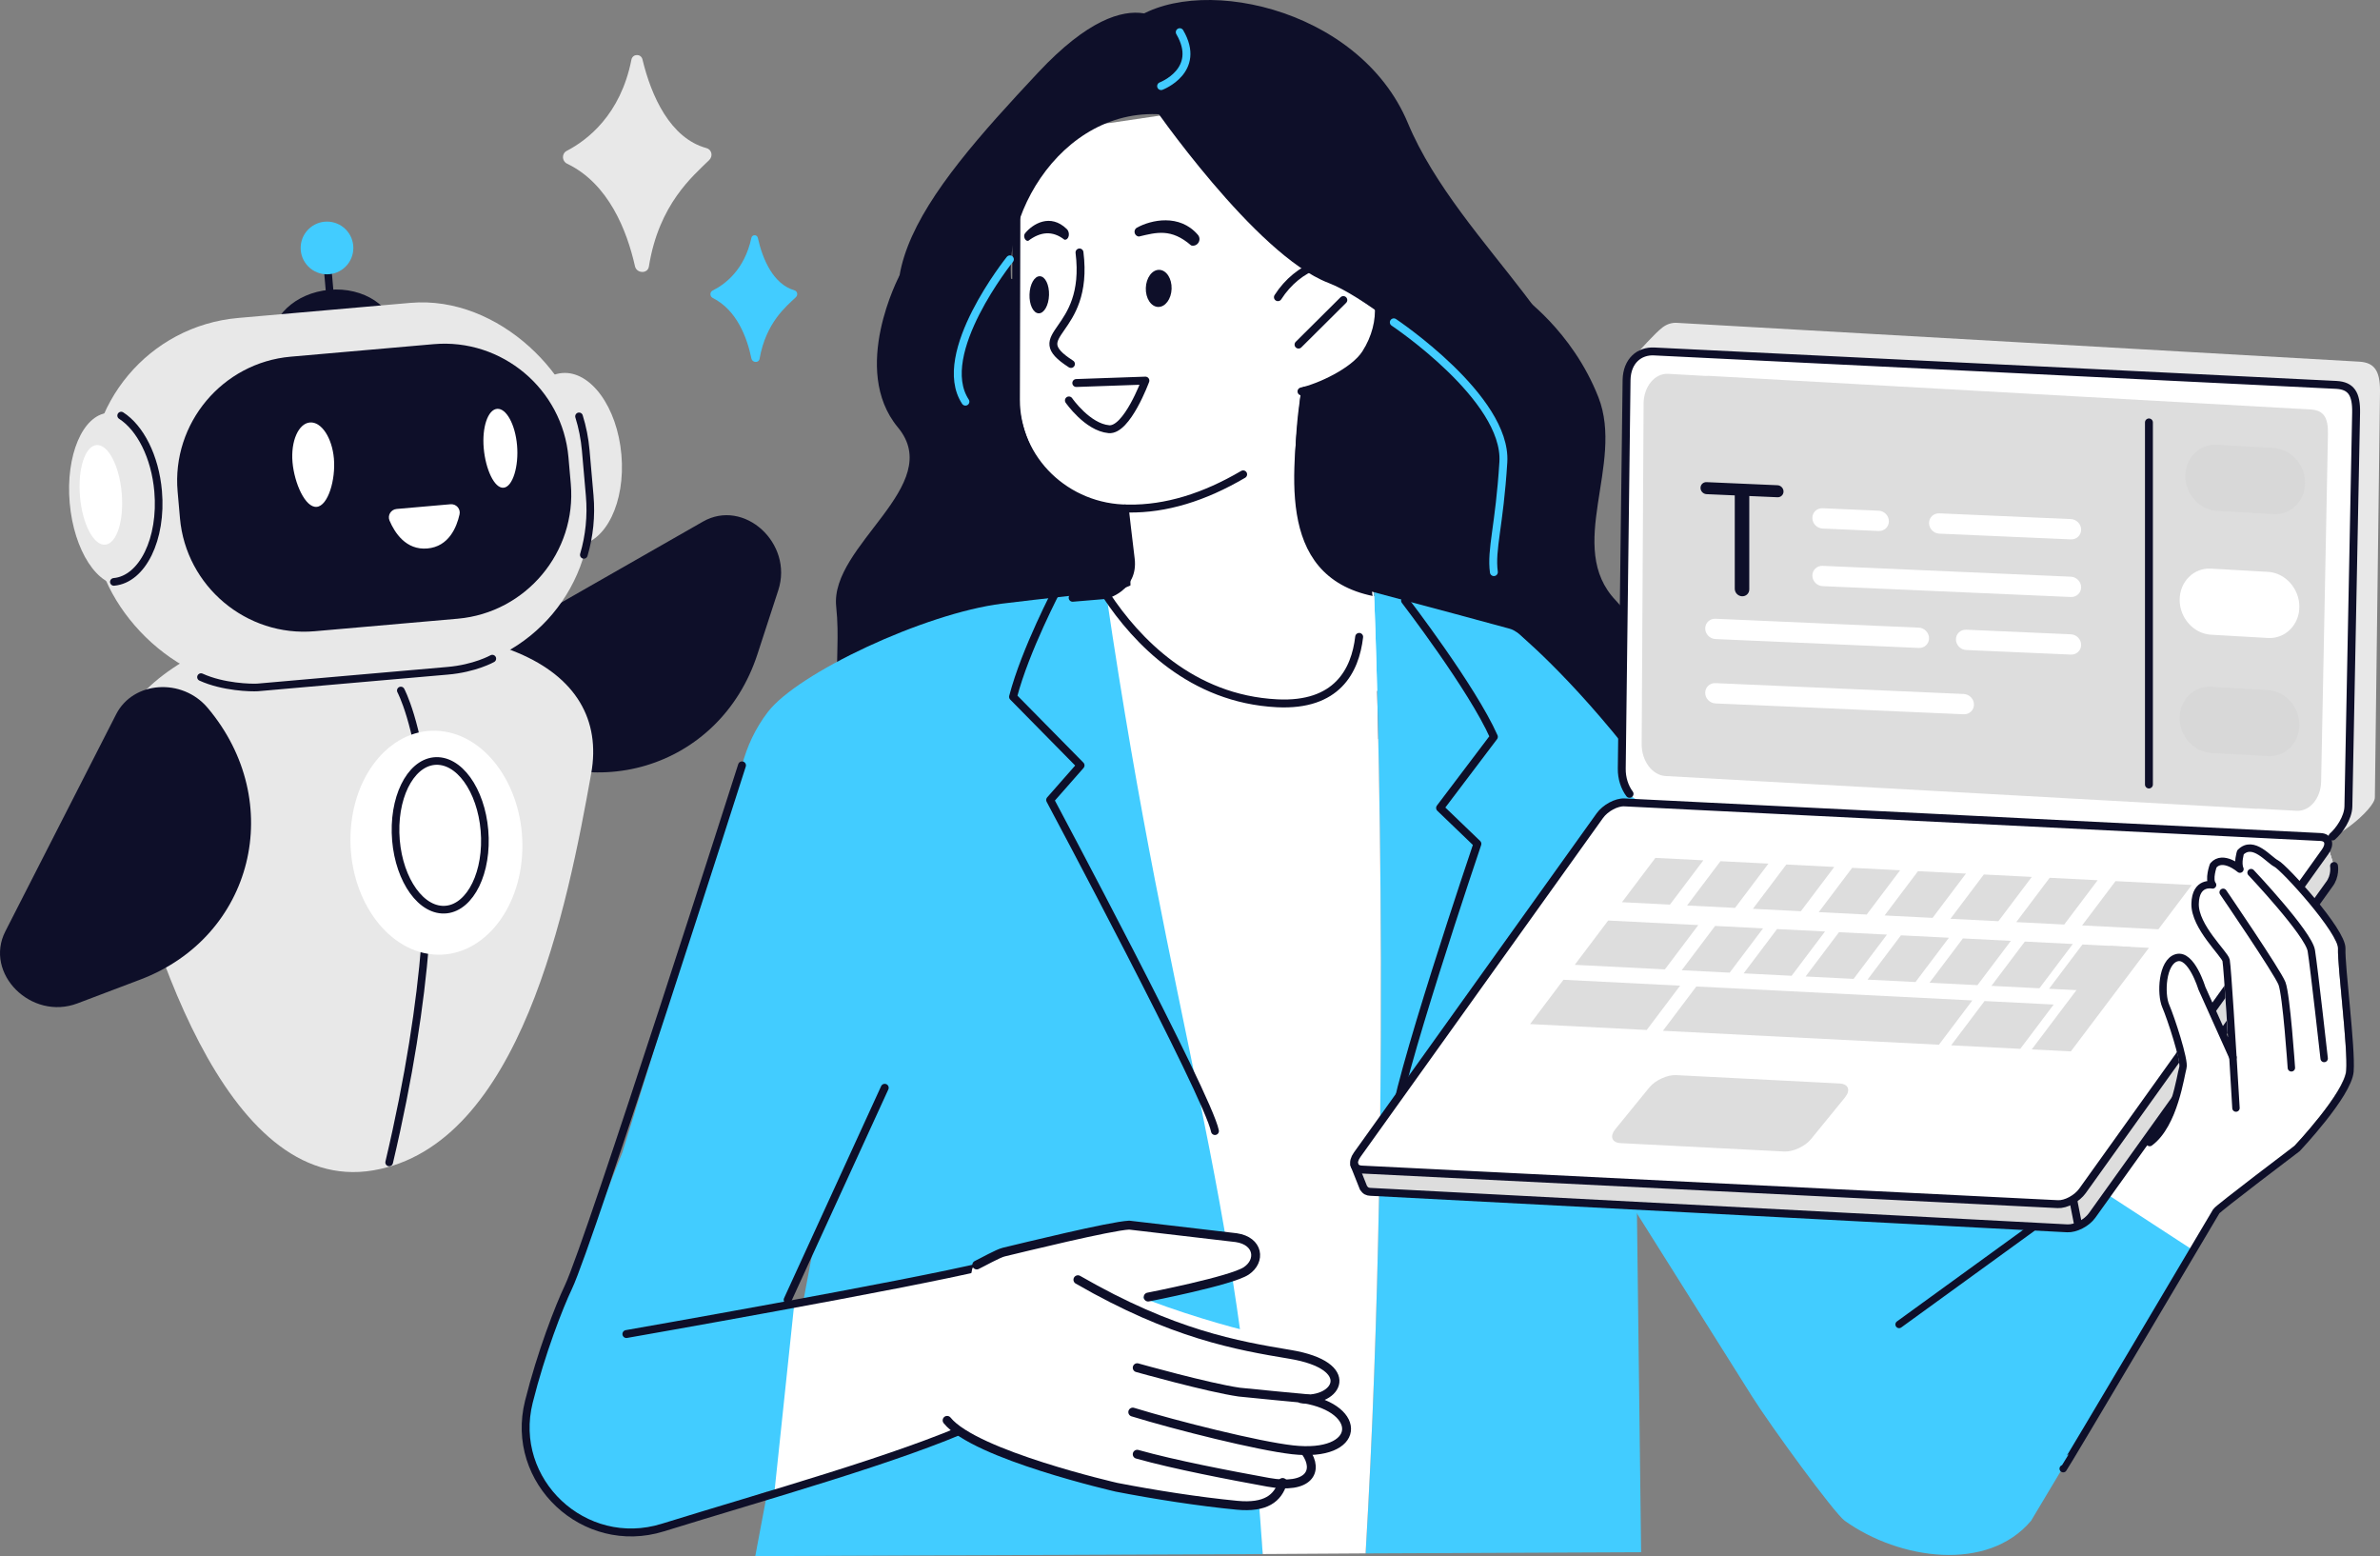 <?xml version="1.0" encoding="UTF-8"?><svg id="_レイヤー_2" xmlns="http://www.w3.org/2000/svg" viewBox="0 0 1839.5 1202.37"><rect x="0" y="0" width="1839.5" height="1202.37" fill="#808080" stroke="none"/><defs><style>.cls-1,.cls-2,.cls-3,.cls-4{fill-rule:evenodd;}.cls-1,.cls-5{fill:#fff;}.cls-2,.cls-6{fill:#42ccff;}.cls-7{fill:#dadce8;}.cls-8{fill:#d8d8d8;}.cls-3,.cls-9{fill:#0e0f29;}.cls-10{fill:#ddd;}.cls-11{stroke:#42ccff;}.cls-11,.cls-4,.cls-12{stroke-width:6.11px;}.cls-11,.cls-4,.cls-12,.cls-13,.cls-14,.cls-15{fill:none;stroke-linecap:round;stroke-linejoin:round;}.cls-4,.cls-12,.cls-13,.cls-14,.cls-15{stroke:#0e0f29;}.cls-13{stroke-width:5.91px;}.cls-14{stroke-width:5.73px;}.cls-15{stroke-width:6.87px;}.cls-16{fill:#e8e8e8;}</style></defs><g id="image"><polygon class="cls-5" points="1612.83 930.45 1684.66 860.24 1775.52 887.33 1714.81 934.21 1674.38 993.38 1612.83 930.45"/><path class="cls-9" d="M695.27,212.82s-38.55,72.57-1.28,117.43-52.67,91.06-47.7,138.44c4.97,47.38-11.26,69.88,28.29,83.39,39.54,13.51,581.47,23.2,581.47,23.2,0,0,32.38-69.97-7.15-111.26-39.53-41.29,6.85-105.23-13.49-157.07-20.33-51.84-60.58-79.19-60.58-79.19l-479.57-14.94Z"/><path class="cls-6" d="M1426.7,896.37l194.54,21.58,73.71,48-125.14,209.14c-33.58,39.84-101.58,30.26-144,0-8.04-5.74-57.28-73.25-71.58-95.98l-136.12-216.33-45.87-374.33s162.33,130.75,254.47,407.92Z"/><path class="cls-1" d="M828.7,469.75s-27.28,101.65,60.09,97.3c66.54-3.32,181.01-19.24,204.09-54.24,14.83-22.48-32.49-55.62-32.49-55.62,0,0-54.47-5-58.72-74.39-3.06-50.01,5.62-89.25,5.62-89.25,0,0-136.27,55.62-136.4,56.86-.13,1.24,2.95,104.21,2.95,104.21,0,0-30.91,16.46-45.14,15.14Z"/><path class="cls-1" d="M785.81,139.64l1.32,161.28s-4.67,84.65,88.32,94.38c119.31-21.23,146.65-100.87,122.86-139.93l27.3-3.01-48.98-174.94-117.79,17.48-35.31,3.47c-21.56,2.12-37.9,19.99-37.73,41.27Z"/><path class="cls-4" d="M831.86,295.95l53.42-1.86s-14.26,38.83-28.24,37.54c-16.58-1.53-30.89-22.22-30.89-22.22"/><path class="cls-1" d="M1049.83,207.39c-18.74-12.01-46.56-2.05-62.13,22.25l17.05,70.56c13.27-2.83,41.66-12.79,50.81-27.06,15.58-24.3,13.01-53.74-5.72-65.75Z"/><path class="cls-3" d="M885.6,222.52c-.25,7.92,4.01,14.47,9.51,14.65,5.51.17,10.17-6.1,10.42-14.02s-4.01-14.47-9.51-14.65c-5.51-.17-10.17,6.1-10.42,14.02Z"/><ellipse class="cls-9" cx="803.22" cy="227.77" rx="14.34" ry="7.55" transform="translate(550.08 1023.35) rotate(-88.18)"/><path class="cls-3" d="M878.75,175.91c10.9-6.03,32.89-10.96,47.07,5.5,3.29,3.82-.33,9.6-5.19,8.23-15.41-13.38-26.78-10.09-40.32-6.88-3.63-.25-4.75-5.09-1.56-6.85Z"/><path class="cls-3" d="M792.29,180.24c5.96-7.31,19.48-15.58,32.19-3.3,2.95,2.85,1.74,8.66-1.75,8.29-9.27-7.22-18.61-6.26-28.02.88-2.45.41-4.17-3.74-2.43-5.87Z"/><path class="cls-4" d="M960.83,366.52c-30.17,17.71-59.75,26.84-88.66,26.43-47.94.06-87.07-37.8-86.95-84.14l.42-168.95c.03-13.63,8.38-32.15,22.48-32.17"/><path class="cls-4" d="M987.7,229.64c15.58-24.3,43.39-34.26,62.13-22.25,18.74,12.01,21.3,41.45,5.72,65.75-9.15,14.27-36.36,26.48-49.64,29.31"/><path class="cls-4" d="M834.34,195.07c8.03,64.37-43.83,62.24-6.6,86.17"/><line class="cls-12" x1="1003.63" y1="266.27" x2="1038.26" y2="231.85"/><path class="cls-9" d="M889.7,79.86s80.45,117.03,136.89,138.67c53.22,20.41,159.99,135.34,181.46,107.36,39.94-52.04-79.98-134.92-119.87-230.72-37.98-91.2-167.83-116.88-216.02-76.93-48.19,39.95-46.86,43.98-46.86,43.98l62.49.58,1.91,17.06Z"/><path class="cls-9" d="M902.07,88.82c-83.78-9.61-138.42,89.59-115.75,149.4,1.47,3.88-35.99,72.92-42.27,68.54-101.95-71.13-30.66-155.73,58.36-250.76,76.41-81.56,105.78-30.26,105.78-30.26l-23.4,29.28,17.29,33.81Z"/><path class="cls-11" d="M780.54,200.4s-58.72,72.98-34.36,109.95"/><path class="cls-11" d="M897.42,66.53s31.79-11.99,14.41-41.67"/><path class="cls-4" d="M1008.71,301.77c-6.09,60.31-20.69,140.8,53.25,155.83"/><path class="cls-9" d="M379.79,496.44l163.53-93.41c31.76-18.14,70.05,16.76,58.21,53.06l-16.11,49.43c-29.01,88.98-131.73,119.62-207.24,61.83h0c-24.32-18.62-23.46-56.59,1.61-70.91Z"/><path class="cls-16" d="M400.15,504.4c45.03,18.89,64.2,51.95,56.78,93.3-18.28,101.88-54.29,287.31-168.55,306.64-115.26,19.51-176.07-184.14-200.49-295.42-9.32-42.49,16.42-77.88,61.69-102.28,73.29-39.51,169.86-36.09,250.57-2.24Z"/><ellipse class="cls-9" cx="257.92" cy="262.18" rx="48.2" ry="38.37" transform="translate(-21.89 23.5) rotate(-5.01)"/><line class="cls-13" x1="257.23" y1="253.1" x2="252.73" y2="201.74"/><circle class="cls-6" cx="252.74" cy="191.59" r="20.36" transform="translate(-61.45 234.83) rotate(-45)"/><ellipse class="cls-16" cx="440.22" cy="354.85" rx="40.19" ry="66.82" transform="translate(-29.28 39.76) rotate(-5.01)"/><rect class="cls-16" x="70.99" y="239.33" width="384.09" height="285.7" rx="125.31" ry="125.31" transform="translate(-32.34 24.41) rotate(-5.01)"/><path class="cls-13" d="M447.54,321.71c2.61,8.38,4.37,17.16,5.17,26.25l3.06,34.94c1.39,15.88-.28,31.35-4.52,45.83"/><path class="cls-9" d="M353.8,478.06l-110.56,9.68c-52.67,4.61-99.53-34.71-104.15-87.37l-1.81-20.61c-4.61-52.67,34.71-99.53,87.37-104.15l110.56-9.68c52.67-4.61,99.53,34.71,104.15,87.37l1.81,20.61c4.61,52.67-34.71,99.53-87.37,104.15Z"/><path class="cls-13" d="M263.14,281.37l66.08-5.79c54.21-4.75,100.57,35.71,103.04,89.89"/><path class="cls-5" d="M258.08,354.35c1.42,16.19-4.48,36.52-13.32,37.29-8.84.77-17.26-18.3-18.68-34.49-1.42-16.19,4.59-29.94,13.43-30.71,8.84-.77,17.15,11.72,18.57,27.91Z"/><path class="cls-5" d="M399.63,344.09c1.42,16.19-3.33,32.15-10.44,32.77s-13.9-14.33-15.32-30.51c-1.42-16.19,3.2-29.82,10.31-30.44,7.11-.62,14.03,12,15.45,28.18Z"/><path class="cls-5" d="M306.53,393.27l41.7-3.65c4.37-.38,7.9,3.56,6.95,7.84-2.19,9.85-8.24,24.87-24.86,26.33-16.6,1.45-25.29-12.23-29.25-21.54-1.72-4.05,1.07-8.59,5.46-8.98Z"/><path class="cls-13" d="M380.5,508.92s-13.48,7.64-34.89,9.41c-21.4,1.77-144.33,12.69-146.47,12.83-4.93.33-26.72-.18-43.78-7.96"/><ellipse class="cls-16" cx="89.21" cy="385.59" rx="35.5" ry="66.82" transform="translate(-33.3 9.25) rotate(-5.01)"/><path class="cls-13" d="M88.01,449.62c22.11-1.94,37.43-33.31,34.21-70.07-2.35-26.81-13.91-49.08-28.57-58.43"/><ellipse class="cls-5" cx="77.93" cy="382.39" rx="16.18" ry="38.63" transform="translate(-33.07 8.26) rotate(-5.01)"/><path class="cls-13" d="M309.8,533.55s53.62,99.04-9.02,364.64"/><path class="cls-5" d="M270.91,645.03c-1.58,47.67,26.87,89.06,63.54,92.44,36.67,3.38,67.68-32.53,69.25-80.2,1.58-47.67-26.87-89.06-63.54-92.44-36.67-3.38-67.68,32.53-69.25,80.2Z"/><path class="cls-9" d="M89.77,551.9L4.13,719.64c-16.63,32.58,20.02,69.18,55.73,55.66l48.62-18.42c87.52-33.15,113.31-137.2,52.04-209.91h0c-19.74-23.42-57.63-20.78-70.76,4.94Z"/><path class="cls-13" d="M374.76,647.48c.76,31.71-14.09,56.51-33.16,55.39-19.07-1.12-35.14-27.74-35.89-59.46s14.09-56.51,33.16-55.39c19.07,1.12,35.14,27.74,35.89,59.46Z"/><path class="cls-6" d="M550.87,224.46c9.27-4.62,24.55-15.8,29.87-40.66.58-2.69,4.38-2.72,4.98-.04,3.71,16.69,11.96,35.8,28.22,40.52,2.37.69,3.01,3.64,1.14,5.42-7.39,7.05-23.05,19.43-28.03,47.62-.58,3.31-5.58,3.04-6.27-.26-3.34-16.09-11.24-37.46-29.86-46.8-2.4-1.21-2.46-4.61-.06-5.81Z"/><path class="cls-16" d="M438.07,116.55c15.74-8.17,41.56-27.75,49.96-70.46.91-4.62,7.42-4.79,8.52-.21,6.83,28.46,21.5,60.93,49.47,68.56,4.08,1.11,5.27,6.14,2.11,9.25-12.46,12.27-38.9,33.92-46.61,82.32-.91,5.69-9.47,5.36-10.73-.26-6.19-27.44-20.32-63.81-52.46-79.26-4.15-2-4.35-7.82-.26-9.95Z"/><path class="cls-6" d="M1061.96,457.6h0s62.84,16.81,62.84,16.81l42.02,11.39c54.02,14.57,97.71,397.77,97.71,397.77l3.89,315.78-212.94.94c22.13-375.14,6.48-742.68,6.48-742.68Z"/><path class="cls-6" d="M671.23,863.23c-30-25-154.75-212.61-77.75-313.1,23.07-30.1,120.85-76.12,180.95-83.7,29.37-3.7,78.98-8.83,78.98-8.83,93.94,289.72,117.87,642.11,122.55,743.17l-392.21,1.6,50.6-268.51,36.88-70.63Z"/><path class="cls-1" d="M855.19,460.11l18.99-7.92s35.65,102.2,119.31,99.72c83.67-2.48,66.9-94.73,66.9-94.73l1.56.42h0s15.65,367.54-6.48,742.68l-79.51.49c-19.7-293.47-70.25-396.81-120.77-740.66Z"/><path class="cls-4" d="M1050.5,492.11c-3.07,26.28-17.21,53.62-63.41,51.31-66.3-3.3-108.76-48.37-131.9-83.31"/><path class="cls-12" d="M1085.96,464.02s51.88,67.49,68.66,105.29l-41.59,54.97,28.85,27.73s-64.69,190.9-64.61,219.25"/><path class="cls-12" d="M817.55,454.52s-25.08,47.45-34.57,83.89l52.19,52.99-23.51,26.73s121.99,228.48,127.38,255.81"/><path class="cls-2" d="M568.76,606.18l-87.69,284.15s-41.75,105.1-47.42,117.12c-5.67,12.01-26.14,81.58-26.14,81.58,0,0-18.33,66.5,56.02,92.99,0,0,13.73,6.38,34.8,1.4,21.08-4.99,248.95-83.5,248.95-83.5l.73-118.7-139.24,27.91,124.65-279.54-164.66-123.41Z"/><line class="cls-12" x1="683.81" y1="840.51" x2="608.77" y2="1004.35"/><path class="cls-1" d="M613.77,1008.66l155.43-30.8s-1.09,127.21-3.6,126.96c-2.52-.25-13.5-4.41-13.5-4.41l-153.68,53.76,15.35-145.52Z"/><path class="cls-12" d="M573.49,591.39s-117.56,368.26-134.23,403.29c-7.13,14.97-20.95,50.36-30.49,88.43-15.4,61.5,42.87,116.02,103.42,97.24,79.58-24.68,183.66-53.59,241.6-80"/><path class="cls-12" d="M484.13,1030.79s216.06-37.8,278.24-52.88"/><path class="cls-4" d="M869.37,392.91s2.62,23.31,4.57,38.96c2.79,22.41-19.67,27.9-19.67,27.9l-25.23,2.12"/><path class="cls-16" d="M1839.5,301.51c-.07-14.93-4.3-21.32-15.84-22.05l-527.5-30c-4.05-.25-7.83,1.01-11.03,3.4-5.93,4.43-19.13,19.36-19.13,19.36l10.76,302.26c.04,7.54,2.48,14.54,6.38,19.72l500.96,58.03c17.18,1.86,51.47-27.09,51.43-36l3.98-314.72Z"/><path class="cls-5" d="M1793.47,648.24l-521.98-28.7c-11.53-.63-20.72-13.19-20.42-27.91l5.99-298.58c.3-14.72,9.89-22.63,21.42-22l527.13,25.83c11.53.63,15.61,6.91,15.31,21.62l-5.96,304.13c-.3,14.72-9.97,26.24-21.5,25.6Z"/><path class="cls-10" d="M1785.75,316.39l-465.15-25.98c-.76-.04-1.5,0-2.24.07l-29.06-1.62c-10.17-.56-18.71,9.61-18.97,22.6l-1.48,263.54c-.08,12.99,8.22,24.07,18.45,24.63l456.44,25.3c.71.04,1.42.01,2.11-.05l29.19,1.6c10.17.56,18.71-9.61,18.97-22.6l5.26-268.41c.26-12.99-3.34-18.53-13.51-19.08Z"/><path class="cls-5" d="M1803.92,668.82l-5.28-16.49-111.93-3.41,59.04,62.65-517.37-26.5c-6.23-.32-15.94,4.87-20.21,10.87l-133.37,186.16-1.26-2.74-13.6,5.72-12.69,18.16,6.53,14.28c1.62,2.42,3.17,2.99,5.28,3.1l538.68,28.2c6.23.32,14.98-4.01,19.25-10.01l183.08-255.57c5.19-6.57,3.85-14.41,3.85-14.41Z"/><path class="cls-7" d="M1609.46,945.67l-6.62-16.95s4.25-2.82,15.53-18.64c11.29-15.82,179.49-251.72,179.49-251.72l1.88-3.21,4.33,15.82s.42,6.12-3.55,11.65c-3.98,5.53-185.31,258.32-185.31,258.32l-5.75,4.72Z"/><path class="cls-12" d="M1259.48,613.39c-3.8-5.1-6.12-12.01-6.02-19.49l3.71-300.33c.3-14.72,9.89-22.63,21.42-22l527.13,25.83c11.53.63,15.61,6.91,15.31,21.62l-5.96,304.13c-.18,8.78-7.02,18.58-12.28,23.19"/><path class="cls-10" d="M1803.92,668.82l-5.28-16.49-111.93-3.41,59.04,62.65-517.37-26.5c-6.23-.32-15.94,4.87-20.21,10.87l-133.37,186.16-1.26-2.74-13.6,5.72-12.69,18.16,6.53,14.28c1.62,2.42,3.17,2.99,5.28,3.1l538.68,28.2c6.23.32,14.98-4.01,19.25-10.01l183.08-255.57c5.19-6.57,3.85-14.41,3.85-14.41Z"/><path class="cls-5" d="M1792.49,646.55l-534.29-26.42c-6.23-.32-16.76,2-21.03,8l-187.48,263.09c-4.27,6-4.63,11.66,1.6,11.98l538.38,27.57c6.23.32,14.83-4.33,19.1-10.32l187.28-262.42c4.27-6,2.67-11.16-3.56-11.48Z"/><path class="cls-10" d="M1379.02,889.75l-126.42-6.47c-6.81-.35-8.65-5.22-4.08-10.82l26.24-32.18c4.57-5.6,13.88-9.9,20.69-9.55l126.42,6.47c6.81.35,8.65,5.22,4.08,10.82l-26.24,32.18c-4.57,5.6-13.88,9.9-20.69,9.55Z"/><polygon class="cls-10" points="1290.7 698.98 1253.63 697.11 1279.45 662.89 1316.52 664.76 1290.7 698.98"/><polygon class="cls-10" points="1341.01 701.52 1303.94 699.65 1329.75 665.43 1366.82 667.3 1341.01 701.52"/><polygon class="cls-10" points="1391.89 704.09 1354.83 702.22 1380.64 668 1417.71 669.87 1391.89 704.09"/><polygon class="cls-10" points="1442.78 706.66 1405.71 704.79 1431.53 670.57 1468.6 672.44 1442.78 706.66"/><polygon class="cls-10" points="1493.67 709.23 1456.6 707.36 1482.42 673.14 1519.48 675.01 1493.67 709.23"/><polygon class="cls-10" points="1544.56 711.8 1507.49 709.93 1533.3 675.7 1570.37 677.58 1544.56 711.8"/><polygon class="cls-10" points="1595.44 714.37 1558.38 712.5 1584.19 678.27 1621.26 680.15 1595.44 714.37"/><polygon class="cls-10" points="1668.21 718.04 1609.26 715.07 1635.08 680.84 1694.03 683.82 1668.21 718.04"/><polygon class="cls-10" points="1561.47 810.42 1508.04 807.72 1533.85 773.49 1587.28 776.19 1561.47 810.42"/><polygon class="cls-10" points="1336.86 751.55 1299.79 749.68 1325.61 715.45 1362.67 717.33 1336.86 751.55"/><polygon class="cls-10" points="1384.74 753.97 1347.67 752.1 1373.48 717.87 1410.55 719.74 1384.74 753.97"/><polygon class="cls-10" points="1432.62 756.38 1395.55 754.51 1421.36 720.29 1458.43 722.16 1432.62 756.38"/><polygon class="cls-10" points="1480.49 758.8 1443.43 756.93 1469.24 722.71 1506.31 724.58 1480.49 758.8"/><polygon class="cls-10" points="1528.37 761.22 1491.3 759.35 1517.12 725.12 1554.19 726.99 1528.37 761.22"/><polygon class="cls-10" points="1576.25 763.64 1539.18 761.76 1565 727.54 1602.07 729.41 1576.25 763.64"/><polygon class="cls-10" points="1620.77 765.88 1583.7 764.01 1609.52 729.79 1646.58 731.66 1620.77 765.88"/><polygon class="cls-10" points="1600.56 812.39 1570.33 810.86 1630.68 730.86 1660.91 732.38 1600.56 812.39"/><polygon class="cls-10" points="1498.6 807.24 1285.27 796.47 1311.09 762.25 1524.41 773.02 1498.6 807.24"/><polygon class="cls-10" points="1286.8 749.02 1217.13 745.51 1242.95 711.28 1312.61 714.8 1286.8 749.02"/><polygon class="cls-10" points="1272.75 795.84 1182.6 791.29 1208.41 757.06 1298.56 761.62 1272.75 795.84"/><path class="cls-12" d="M1793.55,646.74l-538-26.74c-6.23-.31-14.82,4.33-19.1,10.32l-187.5,261.93c-4.28,5.99-2.68,11.14,3.54,11.44l538,26.74c6.23.31,14.82-4.33,19.1-10.32l187.5-261.93c4.28-5.98,2.68-11.14-3.54-11.44Z"/><path class="cls-12" d="M1046.82,900.19l7.01,17.62c1.62,2.42,3.17,2.99,5.28,3.1l538.68,28.2c6.23.32,14.98-4.01,19.25-10.01l183.08-255.57c5.19-6.57,3.85-14.41,3.85-14.41"/><line class="cls-12" x1="1602.63" y1="928.3" x2="1605.98" y2="945.35"/><path class="cls-11" d="M1077.27,249.06s87.72,58.51,84.67,108c-3.05,49.49-9.7,67.2-7.32,85.01"/><path class="cls-5" d="M780.97,968.68c1.73-.1,93.29-23.31,93.29-23.31l82.67,8.59c29.42,26.12-5.47,29.92-7.21,30.74-66.78,31.17-152.36,17.49-152.36,17.49l-16.39-33.51Z"/><path class="cls-5" d="M956.37,1162.92c-29.31-3.9-76.9-10.01-105.57-16.69,0,0-102.24-24.41-122.75-51.91l23.52-114.51c7.54-4.38,19.8-11.29,24.22-12.35,14.5-3.46,31.96-5.78,43.75,3.01,45.91,34.23,152.78,61.63,171.06,63.78,47.29,5.57,45.11,37.66,15,38.67,0,0,1.77.72,5.42,1.78,40.31,11.74,38.87,40.87,4.1,40.93-5.52.01,7.2,10.76,2.48,20.15-5.37,10.66-23.64,11.03-29.82,10.42,1.38.14-.78-.04,0,0l-7.59-.89c14.54,4.49-1.75,20.54-23.84,17.6Z"/><path class="cls-15" d="M875.52,1091.09c33.82,10.38,96.52,26.09,123.43,29.14,53.16,6.03,55.24-31.8,8.57-39.43"/><path class="cls-15" d="M878.95,1123.67c28.59,8.06,72.04,16.35,101.26,21.66,31.35,5.7,39.42-8.59,29.02-23.37"/><path class="cls-15" d="M991.34,1145.48c-3.67,12.2-13.06,19.74-35.25,17.61-29.43-2.82-64.27-8.29-93.16-13.91,0,0-109.4-24.96-130.91-51.68"/><path class="cls-15" d="M1005.81,1080.81c28.33,2.89,43.76-25.56-8.57-34.29-41.14-6.86-90.86-15.43-164.13-57.7"/><path class="cls-15" d="M887.41,1002.21s64.25-12.5,75.81-20.21c11.56-7.71,9.64-23.13-7.72-25.68l-82.74-9.69c-14.69.71-82.47,17.38-96.97,20.84-4.42,1.05-16.67,7.97-20.87,9.96"/><path class="cls-5" d="M1772.54,886.4s39.32-41.62,40.76-59.52c1.44-17.9-6.9-81.34-6.33-94.79.57-13.45-44.7-62.83-50.6-65.74-5.9-2.91-17.71-18.68-27.67-8.71,0,0-2.55,8.11-.42,12.98,0,0-13.16-11.48-20.61-2.82,0,0-3.93,10.82-.54,15.03,0,0-13.18-3.1-13.52,14.62-.34,17.72,22.95,38.68,23.98,43.73,1.03,5.04,5.25,74.9,5.25,74.9l-24.03-53.55s-8.09-26.66-19.48-23.43c-11.39,3.23-12.39,28.08-8.45,37.19,3.95,9.11,14.94,42.45,13.29,47.7-1.65,5.25,4.11,37.2-14.96,51.12-19.06,13.92,103.31,11.3,103.31,11.3Z"/><path class="cls-14" d="M1739.85,674.26s44.44,47.02,46.56,60.27c2.12,13.25,9.93,83.34,9.93,83.34"/><path class="cls-14" d="M1718.28,689.48s41.99,61.45,45.46,70.41c3.47,8.96,7.26,65.2,7.26,65.2"/><line class="cls-14" x1="1725.83" y1="817.02" x2="1728.18" y2="856.18"/><path class="cls-14" d="M1594.66,1134.81c.67-.22,118.29-198.86,118.29-198.86,1.23-2.23,62.57-48.62,62.57-48.62,0,0,39.32-41.62,40.76-59.52,1.44-17.9-6.9-81.34-6.33-94.79.57-13.45-44.7-62.83-50.6-65.74-5.9-2.91-17.71-18.68-27.67-8.71,0,0-2.55,8.11-.42,12.98,0,0-13.16-11.48-20.61-2.82,0,0-3.93,10.82-.54,15.03,0,0-13.18-3.1-13.52,14.62-.34,17.72,22.95,38.68,23.98,43.73,1.03,5.04,5.25,74.9,5.25,74.9l-24.03-53.55s-8.09-26.66-19.48-23.43c-11.39,3.23-12.39,28.08-8.45,37.19,3.95,9.11,14.94,42.45,13.29,47.7-1.65,5.25-6.59,43.97-25.65,57.89"/><path class="cls-15" d="M878.95,1056.81s54.86,15.43,78.86,18.86c3.36.48,53.05,5.14,53.05,5.14"/><line class="cls-14" x1="1570.62" y1="948.83" x2="1467.81" y2="1023.38"/><path class="cls-1" d="M1452.01,410.29l-43.33-1.89c-4.37-.19-7.91-3.86-7.91-8.19h0c0-4.33,3.54-7.69,7.91-7.5l43.33,1.89c4.37.19,7.91,3.86,7.91,8.19h0c0,4.33-3.54,7.69-7.91,7.5Z"/><path class="cls-1" d="M1600.59,416.78l-101.72-4.44c-4.37-.19-7.91-3.86-7.91-8.19h0c0-4.33,3.54-7.69,7.91-7.5l101.72,4.44c4.37.19,7.91,3.86,7.91,8.19h0c0,4.33-3.54,7.69-7.91,7.5Z"/><path class="cls-1" d="M1600.59,461.29l-191.9-8.38c-4.35-.19-7.91-3.88-7.91-8.19h0c0-4.32,3.56-7.69,7.91-7.5l191.9,8.38c4.35.19,7.91,3.88,7.91,8.19h0c0,4.32-3.56,7.69-7.91,7.5Z"/><path class="cls-1" d="M1517.77,551.91l-191.9-8.38c-4.35-.19-7.91-3.88-7.91-8.19h0c0-4.32,3.56-7.69,7.91-7.5l191.9,8.38c4.35.19,7.91,3.88,7.91,8.19h0c0,4.32-3.56,7.69-7.91,7.5Z"/><path class="cls-1" d="M1483.05,500.66l-157.18-6.87c-4.35-.19-7.91-3.88-7.91-8.19h0c0-4.32,3.56-7.69,7.91-7.5l157.18,6.87c4.35.19,7.91,3.88,7.91,8.19h0c0,4.32-3.56,7.69-7.91,7.5Z"/><path class="cls-1" d="M1600.59,505.79l-80.94-3.54c-4.35-.19-7.91-3.88-7.91-8.19h0c0-4.32,3.56-7.69,7.91-7.5l80.94,3.54c4.35.19,7.91,3.88,7.91,8.19h0c0,4.32-3.56,7.69-7.91,7.5Z"/><path class="cls-9" d="M1340.79,382.78l-21.78-.95c-2.58-.11-4.68-2.28-4.68-4.85h0c0-2.56,2.09-4.55,4.68-4.44l54.79,2.39c2.58.11,4.68,2.28,4.68,4.85h0c0,2.56-2.09,4.55-4.68,4.44l-21.78-.95v72.14c0,3.08-2.51,5.46-5.61,5.33h0c-3.1-.14-5.61-2.74-5.61-5.82v-72.14Z"/><line class="cls-12" x1="1660.91" y1="326.4" x2="1660.91" y2="606.18"/><path class="cls-8" d="M1757.34,397.24l-44.05-2.51c-13.32-.76-24.23-12.87-24.23-26.92h0c0-14.05,10.9-24.92,24.23-24.16l44.05,2.51c13.32.76,24.23,12.87,24.23,26.92h0c0,14.05-10.9,24.92-24.23,24.16Z"/><path class="cls-5" d="M1752.94,492.95l-44.05-2.51c-13.32-.76-24.23-12.87-24.23-26.92h0c0-14.05,10.9-24.92,24.23-24.16l44.05,2.51c13.32.76,24.23,12.87,24.23,26.92h0c0,14.05-10.9,24.92-24.23,24.16Z"/><path class="cls-8" d="M1752.94,584.27l-44.05-2.51c-13.32-.76-24.23-12.87-24.23-26.92h0c0-14.05,10.9-24.92,24.23-24.16l44.05,2.51c13.32.76,24.23,12.87,24.23,26.92h0c0,14.05-10.9,24.92-24.23,24.16Z"/></g></svg>